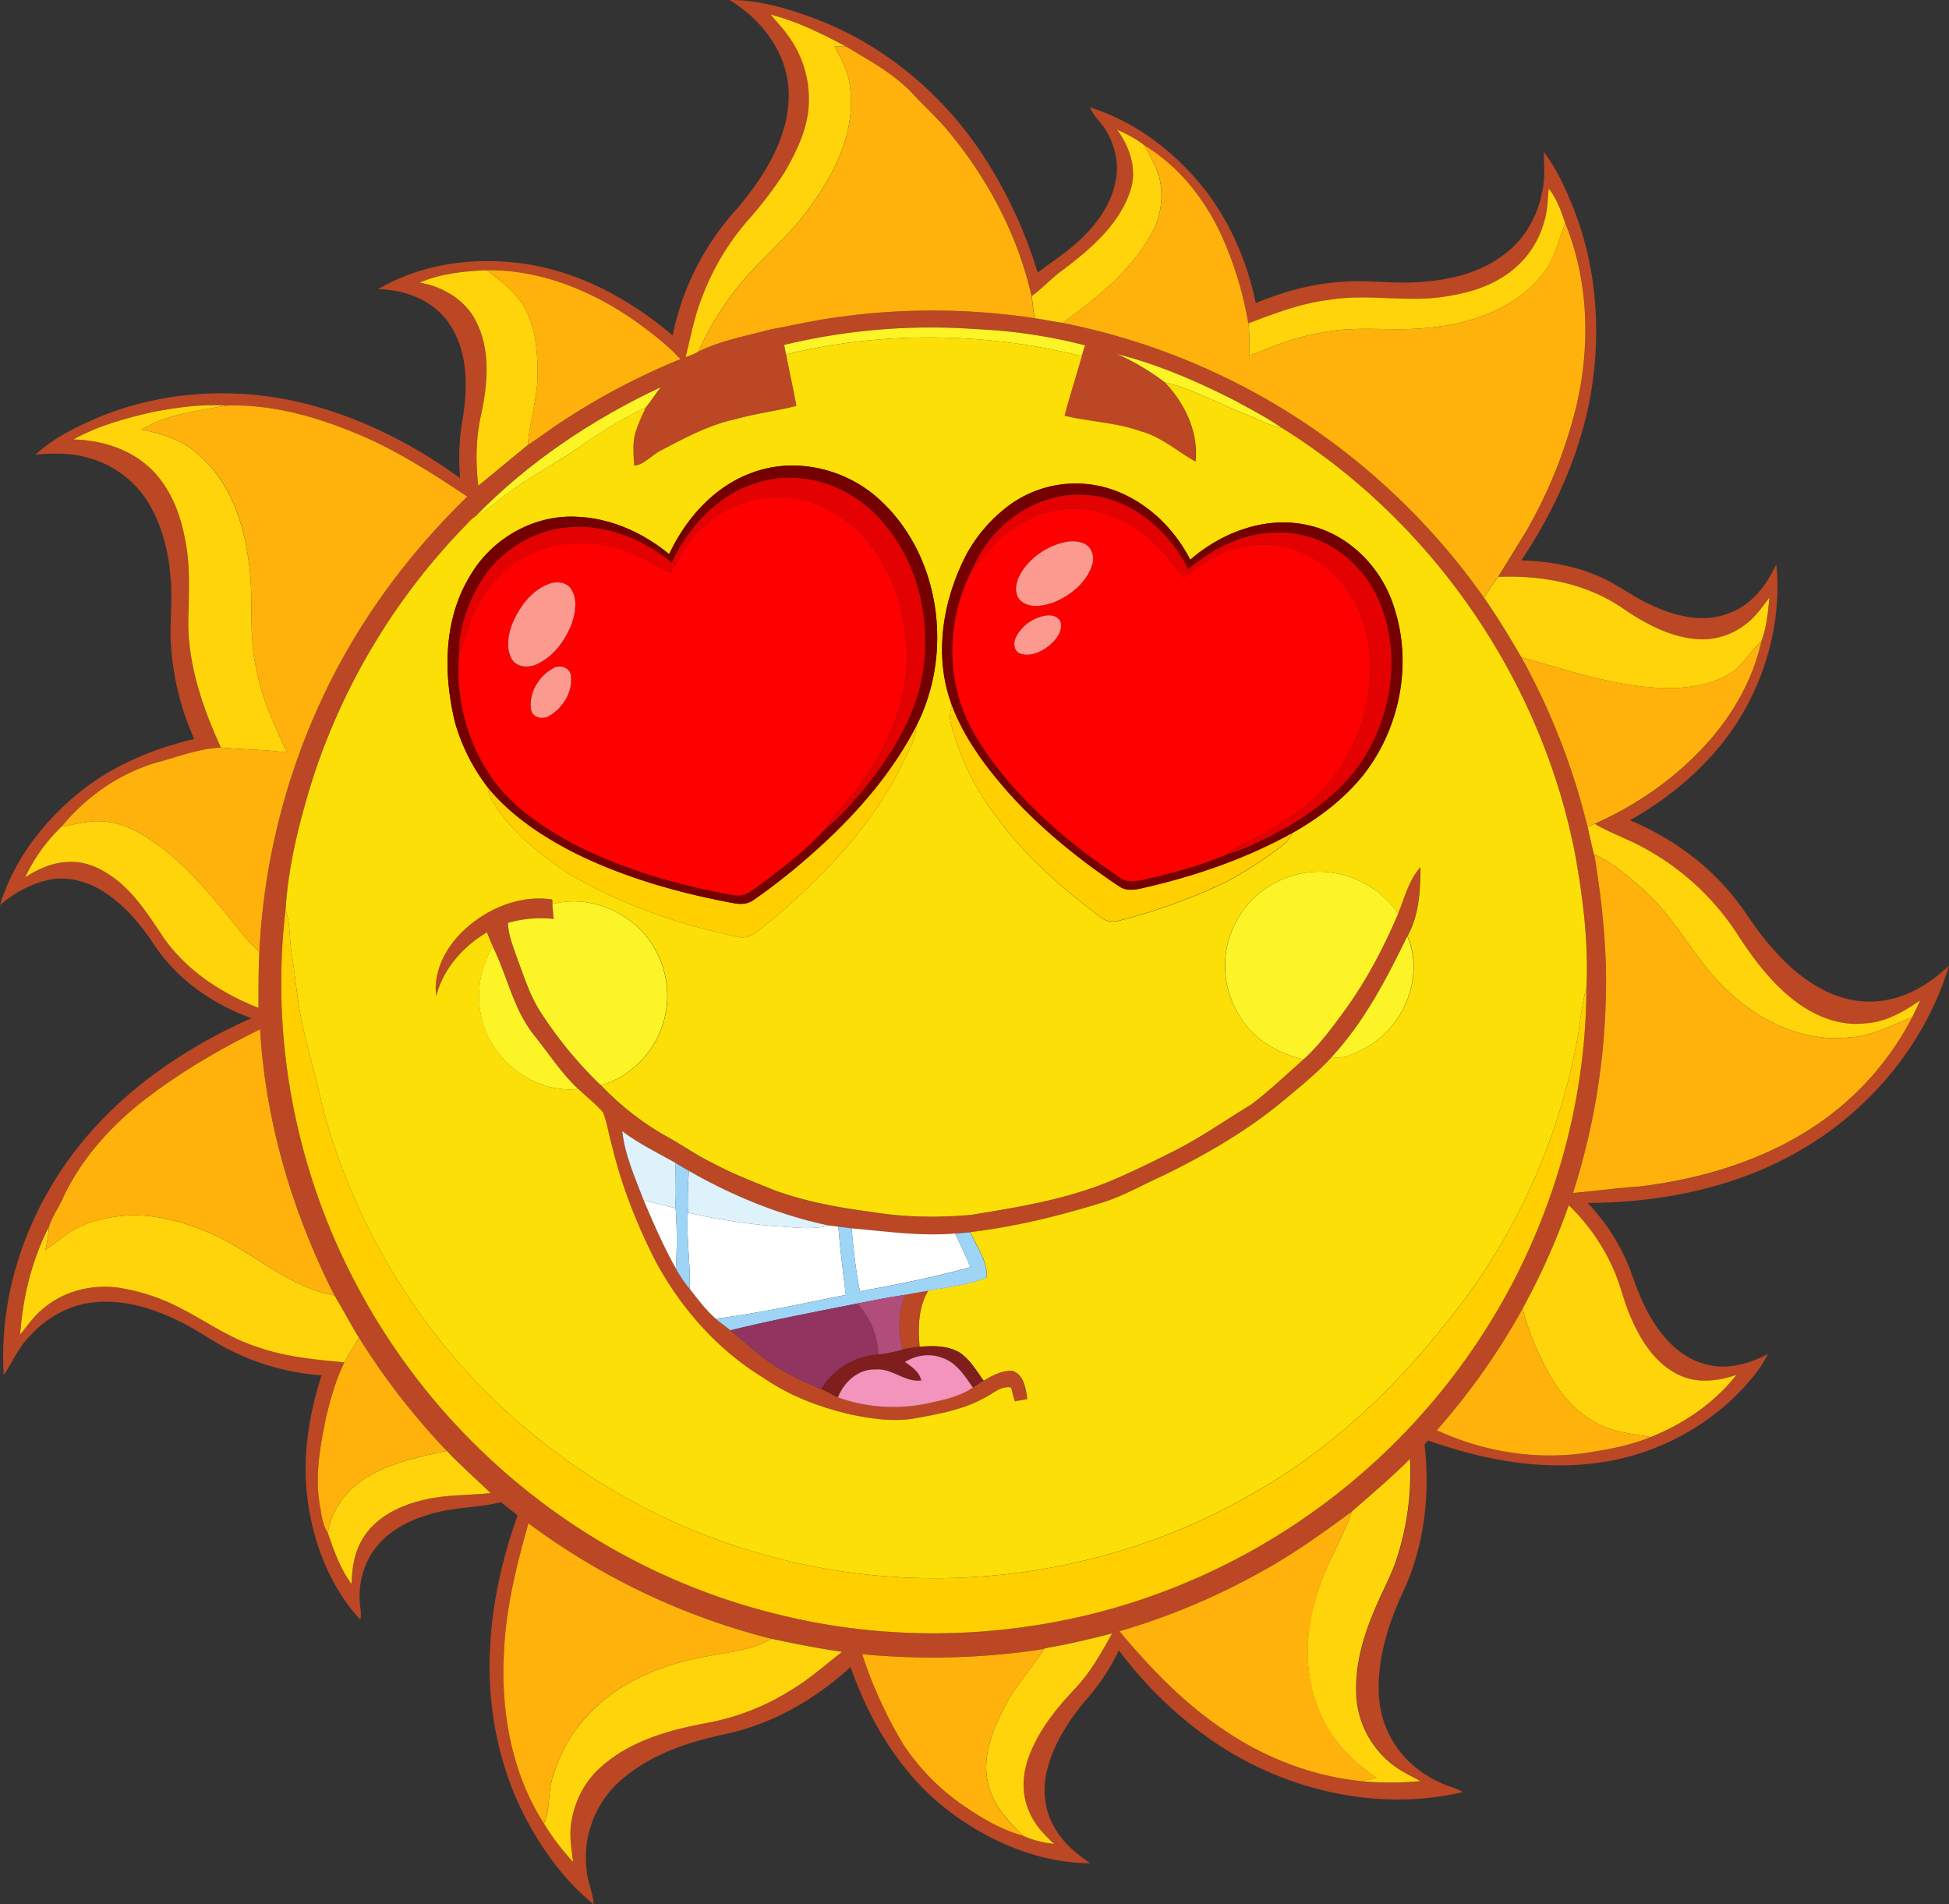 <?xml version="1.0" encoding="UTF-8"?> <svg xmlns="http://www.w3.org/2000/svg" viewBox="0 0 1128.09 1102.13"><rect x="0" y="0" width="1128.09" height="1102.13" fill="#333333" stroke="none"/><defs><style>.cls-1{fill:#bb4724;}.cls-2{fill:#ffd40b;}.cls-3{fill:#ffb20b;}.cls-4{fill:#fdf427;}.cls-5{fill:#fcdf07;}.cls-6{fill:#fff;}.cls-7{fill:#ffcf00;}.cls-8{fill:#740000;}.cls-9{fill:#e30102;}.cls-10{fill:#fe0000;}.cls-11{fill:#fc9a8f;}.cls-12{fill:#def2fc;}.cls-13{fill:#9ed5f7;}.cls-14{fill:#b14d7a;}.cls-15{fill:#91345f;}.cls-16{fill:#801d1d;}.cls-17{fill:#f394bc;}</style></defs><title>солнце с сердечками</title><g id="Слой_2" data-name="Слой 2"><g id="Layer_1" data-name="Layer 1"><path class="cls-1" d="M422.26,0c18.07-.07,35.68,5.45,52.4,11.91,40.76,16.15,75.23,46.49,98,83.77a262.25,262.25,0,0,1,27.93,62.12c8.5-6.59,17.73-12.31,25.46-19.88,8.89-8.59,16.58-19.09,19.28-31.37,3.32-12.88-.82-27-9.52-36.85a34.36,34.36,0,0,1-5-7.56c23.73,7.37,44.72,22.4,61.05,41,18,20.32,29.48,45.81,35,72.25,16.18-6.7,33.33-11.45,50.9-12.36,14.88-1.18,29.78,1.55,44.69.09,17.06-1.12,34.58-5.3,48.32-16,11.28-8.31,18.71-21.11,21.53-34.74,2.21-8,1.37-16.27,1.29-24.4,7.47,9.83,12.58,21.17,17.15,32.58,13.92,35.06,16.29,74.11,9.38,111-6.53,33.25-20.77,64.68-39.58,92.74,15,.42,30.07,2.93,43.94,8.86,11,4.41,20.25,12.07,31.06,16.88,13.9,6.61,30.53,10.82,45.4,4.74,12.94-4.65,21.66-16.19,27.19-28.29,3.27,32.5-5.84,65.89-23.64,93.13-15.4,23.06-37,41.6-61.09,55.09,23.24,9.75,44.49,24.8,60.25,44.6,6.09,7.43,10.93,15.76,17,23.24,9.87,12.47,21.58,24,36.06,31,11.28,5.59,24.44,7.71,36.8,4.86,13.26-2.77,25-10.37,34.64-19.7-13.25,44.2-44.54,82.34-84.1,105.83C1006.52,687,962.25,696,918.92,696.21a115.63,115.63,0,0,1,24.84,39.19c3.11,8.91,6.4,17.82,11.13,26,6.92,12.46,17.36,23.94,31.5,27.9,12.46,3.86,25.68.15,36.89-5.67-4.82,9.91-12.55,18.1-20.3,25.8a141.71,141.71,0,0,1-83.64,37.81c-31.47,3.25-63.09-3.09-92.67-13.54l-2.13,2.2c3.33,29.19-.08,59.53-12.85,86.21-8.27,18.21-14.51,38-13.61,58.21a57.34,57.34,0,0,0,18.48,40.14A67.32,67.32,0,0,0,839,1033.9a40.63,40.63,0,0,1,7.8,3.23c-50,11.74-104.12-1.19-146-30.33a232.65,232.65,0,0,1-53.18-51.67A124.63,124.63,0,0,1,629,983.33c-10,11.7-18.59,24.95-22.64,39.91-3.1,11.25-2.17,23.79,3.78,34,4.75,8.93,12.7,15.48,20.92,21.11-28.56-.18-56.38-11.62-79.26-28.29-28.7-20.83-48-52.21-59.49-85.33-20,18.44-44.29,32.42-70.92,38.54-22.29,4.63-45,11.84-62.32,27.3A59.16,59.16,0,0,0,339.67,1083c.46,6.57,3.63,12.57,4,19.15-17.32-14-30.44-32.53-40.61-52.18-14.69-29.23-21-62.35-19.47-94.94,1.12-26.63,7-52.94,16-78L290,869.4c-13.41,3.26-27.48,2.81-40.74,6.84C237,879.71,225,885.8,217.17,896.15c-7.48,9.78-10.34,22.75-8.51,34.86a19.65,19.65,0,0,1-.06,6.4c-16.7-18-26.31-41.84-30.06-65.93-4-25.32-.33-51.29,7.58-75.49a141.5,141.5,0,0,1-52.36-14.29c-9.79-4.78-18.56-11.39-28.33-16.19-15.68-8-33.32-13.68-51.11-11.8-14.38,1.44-27.73,9-37.23,19.75-6.4,6.42-9.9,14.86-14.92,22.26-3.26-51.81,17-103.73,51.59-142,25.19-28.14,57.43-49.22,91.81-64.45-22.21-8-42.68-22.15-55.93-41.93-8-12-17.32-23.48-29.61-31.24-9.16-5.88-20.46-9.09-31.3-7C18.06,511.33,8.28,516.75,0,523.76c7.74-25.31,24.33-47.28,44.54-64,19.46-16.25,43.37-26.29,67.89-32.06A157.35,157.35,0,0,1,99.16,376c-1.35-14,1-28-.46-41.93-1.25-15.46-5.15-31-13.53-44.26a58.85,58.85,0,0,0-34.7-25c-9.71-2.8-19.92-2.57-29.88-1.72,10.15-9.44,22.73-15.64,35.34-21.11,34.26-14.49,72.74-17.76,109.21-10.95,36.7,7.08,71.06,23.84,101.21,45.68a128.37,128.37,0,0,1,1.53-34.84c2.92-18.12,2.92-38.29-7.58-54.13-8.9-13.68-25.59-20.15-41.43-20.39,25.5-15,56.51-19,85.51-14.56,31.68,4.81,60.73,20.75,84.92,41.32a154.08,154.08,0,0,1,37.62-73.66c15.57-18.62,29.89-41,29.55-66.19C456.31,31.49,441.21,11.39,422.26,0Zm23.68,8.43c3.4,3.88,6.91,7.68,10,11.85a61.64,61.64,0,0,1,12.32,37c.25,15.36-6.66,29.67-14.19,42.67a239,239,0,0,1-21.22,27.69,145,145,0,0,0-26.63,44.93c-4.38,11-6.44,22.75-9.39,34.21,2.53-1,5.25-1.76,7.49-3.4,13.13-6.32,27.54-9,41.52-12.71,9.84-1.83,19.63-4,29.5-5.69a395.68,395.68,0,0,1,123.46-.83c5.36.83,10.7,1.89,16.11,2.71A390,390,0,0,1,753.6,243.69,395.61,395.61,0,0,1,859,346c7.77,11.09,14.75,22.71,21.59,34.39a395.19,395.19,0,0,1,38.34,98.24c1.2,5.24,2.36,10.5,3.59,15.75l.25.12c4.75,28.72,7.78,57.85,6.58,87a399.57,399.57,0,0,1-18.87,109c12.8-1,25.53-2.95,38.38-3.72,38.6-4.7,77.22-16.69,108.73-40.08a168.41,168.41,0,0,0,49.19-57.89c1.62-3.22,3.16-6.48,4.61-9.75-9.43,6.5-19.82,12.58-31.54,13.26-14.75,1.83-29.33-4.08-40.88-12.91-13.31-10.09-23.48-23.59-32.56-37.45a149.11,149.11,0,0,0-53.8-50.57c-9.53-5.54-20.1-8.92-29.57-14.5,22.93-10.29,44.16-24.69,61.5-42.95,16.85-17.42,29.76-39.19,35.05-63,3-8,3.79-16.69,4.63-25.15-3.79,5-7.33,10.2-12.17,14.21a41,41,0,0,1-30.43,9.84c-15.34-1.36-29.25-8.91-41.78-17.38-21-14.76-47.42-19.75-72.73-18.56,5.39-8.41,10.44-17.05,15.77-25.49a276.13,276.13,0,0,0,29.79-74.22c8-34.65,6.87-72-6.7-105.12-2.49-6.91-4.87-14.13-9.56-19.89-.55,6.1-.7,12.3-2.35,18.24a54.8,54.8,0,0,1-24.86,33.34c-10.47,6.54-22.71,9.49-34.8,11.21-21.76,3-43.81-2.11-65.53,1.7-16.11,1.92-31.26,7.87-46.34,13.5a207.73,207.73,0,0,0-15.28-50.35c-9.57-21.14-24.69-40.4-44.69-52.52-4.75-4-10.43-6.68-16-9.29,7.45,10.08,12,23.55,7.52,35.82-6.53,19.35-22.69,33.12-38.44,45.11-6.61,4.6-12,10.69-18.46,15.41-8-35.37-25.54-68.35-48.8-96-6.81-8-14.59-15.07-21.7-22.77-10.78-10.61-24.16-17.92-37-25.62C475.64,19.49,461.35,12.3,445.94,8.43ZM242.88,163.54c13.37,2.27,26.37,9.93,32.58,22.33,8.51,16.42,6.89,35.79,3.2,53.29-3.23,13.73-3.5,28-1.85,42,9.66-7.77,19.12-15.8,28.73-23.63,4.68-2.91,9.09-6.2,13.6-9.38a399.07,399.07,0,0,1,74.76-40.28c-7.49-8.13-16.38-14.86-25.26-21.36-25.34-18-55.56-30.52-87-30.07C268.46,156.85,255.11,158.36,242.88,163.54Zm211,36.08c.27,1.39.79,4.13,1.06,5.5,2,9.93,4.22,19.8,6,29.77-11.65,2.93-23.6,4.41-35.17,7.68-15.41,3.26-29.38,10.85-43.21,18.1-5.41,2.57-9.32,8.13-15.55,8.79-.23-5.21-.76-10.47,0-15.63,1.07-6.38,4.13-12.15,6.75-18,3.06-3.76,5.59-8,8.66-11.74-39.52,18.53-76.56,43.27-107.07,74.61-2.75,1.85-4.82,4.48-7.14,6.79a376.8,376.8,0,0,0-86.78,144c-7.88,25-14.44,50.69-16.12,76.89-8.74,72.77,5.3,148.07,38.93,213.17A379,379,0,0,0,307.12,864.44a374.5,374.5,0,0,0,145.2,70.38c62.78,15.28,129.43,13.63,191.56-3.9a379,379,0,0,0,232.45-190c26.87-52.12,41.79-110.64,41.89-169.33,1.24-25.65-1.89-51.36-6.44-76.56-19.38-101.19-82.55-193-170-247.41-8.26-5.7-17.19-10.36-26-15.17-22.12-11.37-45.18-21.42-69.33-27.53a134.74,134.74,0,0,1,27.61,16.32c11.58,12.15,19.62,28.73,17.81,45.87-10.61-5.81-19.84-14.38-31.76-17.54-14.24-5-29.5-5.42-44.07-9,3-11.6,6.8-23,10-34.53.61-2.07,1.22-4.15,1.89-6.19a307.94,307.94,0,0,0-63.26-9.39A362.06,362.06,0,0,0,453.89,199.62ZM88.19,238.49c-15.73,3.62-31.57,7.91-45.76,15.83,16.7.36,33.67,5.79,45.67,17.77,10.11,10.28,15.81,24.09,18.58,38.05,3.65,16.23,2.62,33,2.24,49.46-.15,25.53,8.44,50,18.84,73-12,.64-23.46,4.86-34.95,8.12-22.5,5.93-42.49,19.83-57.18,37.68a97.14,97.14,0,0,0-21,29.36c7.79-5.18,16.79-9,26.29-8.95,9.68-.25,18.7,4.34,26.2,10.1C77.53,517,85,528.14,92.27,539c13.16,20.92,34.61,35.39,57.33,44.24,0-10.8,0-21.6.52-32.36a390.58,390.58,0,0,1,38.8-151.83c20.2-41.75,48.34-79.43,81.57-111.69C249.9,273.72,229,260.21,206.07,250.8c-23.7-9.84-49.16-17-75-16.09C116.69,233.79,102.28,235.74,88.19,238.49Zm-1.89,396C65.4,650.24,47,670.16,36,694.13c-2.44,5.28-6,10.15-7.68,15.76-9.89,19.28-15.19,40.93-16.66,62.5,4.11-5.21,8-10.73,13.14-14.95C36.92,747.08,53.64,743,69.26,745.36a115,115,0,0,1,36.42,12.34c14.07,7.26,27.16,16.64,42.36,21.51,16.45,6,34,7.61,51.28,9.23-4.76,9.82-7.84,20.39-10.31,31-3.52,16.61-6.79,33.72-4,50.72,1.13,5.7,1.4,12,4.76,17,3.56,10.28,7.21,20.85,13.82,29.68.06-9.8,1.84-19.93,7.53-28.12,7.82-11.48,21.15-17.73,34.36-20.68,12.65-3.08,25.75-2.56,38.63-3.85-8.48-8.18-17.39-15.93-25.48-24.48a407.31,407.31,0,0,1-50.86-65.61c-5-8-9.29-16.42-14.2-24.4-24.22-47.83-39.84-100.29-43-153.95C128.07,606.74,106.31,619.41,86.3,634.48Zm821.7,63a400.47,400.47,0,0,1-26.68,59.76,393,393,0,0,1-49.69,70.45C858.1,840,888,845,917,841c13-2,26.17-4.17,38.36-9.26,19.16-7.58,36.95-19.75,49.77-36-10.46,3.6-22.36,5.08-32.72.34-13.7-6.18-22.33-19.53-28.12-32.84-4.39-9.53-6.36-19.93-10.75-29.43A116.23,116.23,0,0,0,908,697.52ZM782.42,874.83c-16.45,12.06-33,24.06-50.87,33.94A394.51,394.51,0,0,1,648,944.1c17.91,21.5,37.55,41.91,61,57.46,23.28,15.78,50.33,26.22,78.35,29.24a184.87,184.87,0,0,0,35,0c-6.59-3.55-13.55-6.72-19-11.9a54.23,54.23,0,0,1-18.09-37c-1.22-18.58,4.46-36.82,12-53.58,3.86-9,8.65-17.63,11.59-27a160.52,160.52,0,0,0,7.45-56.92C805.37,855.06,793.77,864.85,782.42,874.83ZM305.86,881.6c-6.94,24.48-13.16,49.37-14.13,74.91-1.86,34.19,4.45,69.72,23.15,98.87a138.72,138.72,0,0,0,16.84,22.14c-.9-7-2.09-14-1.3-21.08,1.56-12.92,7.65-25.39,17.57-34,16.63-14.87,38.84-21.22,60.32-25.2a138.45,138.45,0,0,0,48.87-18.76c10.87-6.41,20.31-14.87,30.24-22.58-13.71-1.88-27.26-4.71-40.79-7.5A398.89,398.89,0,0,1,305.86,881.6ZM604.6,954l-.2.28a424.08,424.08,0,0,1-105.4,3,254.3,254.3,0,0,0,24.19,52.76,131,131,0,0,0,35.73,35.71c10.19,6.93,21.07,13.19,33,16.5,5.7,2.8,12,4.09,18.33,4.94-6.07-5.42-11.72-11.6-14.77-19.23-4.66-10.54-3.62-22.81.73-33.25,5.73-14.44,15.69-26.66,26.28-37.81,8.84-9.26,15-20.57,21.21-31.66C630.8,948.7,617.76,951.71,604.6,954Z"></path><path class="cls-1" d="M809.24,528.67c3.82-9,6.07-19.23,12.74-26.69.09,13.52-.75,27.75-7.41,39.85-12.06,24.72-24.91,49.58-43.76,69.91-7.84,8.53-16.79,16-25.71,23.36C723.41,653.65,698.54,668,673,680.52c-12.09,5.38-23.58,12.18-36.33,15.93-24.54,7.52-49.6,13.64-75.12,16.7l-8.74.75c-20,1.68-40-1.28-59.93-3-2.56-.31-5.12-.67-7.64-1-1.84-.25-3.7-.49-5.51-.67-28.49-6-55.78-17.2-81-31.62-2.7-1.51-5.33-3.1-7.92-4.71-10.41-5.8-21.14-11-30.67-18.26,1.56,14,7.43,27,12.4,40C378.24,708,384,721.36,391.16,734a65,65,0,0,0,8,11.83c4.69,6,9.29,12.22,15.06,17.33,2.73,2.34,5.7,4.45,8.56,6.7,9,7.34,17.38,15.59,27.39,21.64a154.55,154.55,0,0,0,25.25,12.36c3.24,1.46,6.32,3.26,9.54,4.85a95.5,95.5,0,0,0,50.42,3.77c9.53-2.08,19.52-3.82,27.71-9.48,2-1.34,4.08-2.68,6.18-3.95,4.92-3,10.36-5.82,16.27-5.76,6.93,2,8,10.41,9,16.5-2.46.35-4.87.79-7.25,1.26-.76-2.68-1.53-5.36-2.16-8-6.13-1.16-10.61,3.83-15.75,6.15-11.87,6.57-25.37,9-38.54,11.45-12.72,2.5-25.73.65-38.26-1.92-17.79-4.14-35.24-10.6-50.35-21-27.13-16.44-48.79-41.11-63.53-69-10.51-20.92-19.15-42.83-24.6-65.61-1.87-6.37-2.71-13-5.12-19.21-4.26-5.06-9.62-9-14.33-13.65-10.13-9.46-17.53-21.32-26.23-32-11.51-14.94-15-33.89-23.22-50.46-1.31-2.68-2.38-5.46-3.44-8.2-13.86,8.23-25.28,21-29.39,36.89-1.87-14.63,5.84-28.64,16.27-38.35,13.48-12.46,32.34-20.35,50.86-17.54.06.67.16,2,.21,2.68.21,2.85.52,5.71.8,8.59A68.9,68.9,0,0,0,294,534.12c.15,7.34,3.17,14.1,5.51,21,3.92,10.52,7.29,21.42,13.53,30.9a237.72,237.72,0,0,0,34.68,42.09,162.54,162.54,0,0,0,37,29.09c9.61,5.15,18.45,11.64,28.33,16.3,11.32,6.07,23.38,10.62,35.26,15.47,17.82,6.46,36.59,9.94,55.36,12.37,19.25,3.27,39,3.51,58.37,1.79,28.17-4.57,56.72-9.25,83.09-20.65,11.64-5,23-10.65,34.34-16.33,15.49-7.88,29.73-17.87,44.55-26.85,10.67-8,20.3-17.31,30.32-26.12,10-9,17.79-20.06,25.65-30.89C791.82,565.58,801.26,547.4,809.24,528.67Z"></path><path class="cls-1" d="M523.55,749.39c4.56-.79,9.08-1.7,13.67-2.41-5.82,9.84-6,21.48-5,32.54a65.85,65.85,0,0,0-9.81,1.52C519.38,770.59,520.41,759.66,523.55,749.39Z"></path><path class="cls-2" d="M445.94,8.43c15.41,3.87,29.7,11.06,43.67,18.44-2.22-.1-4.41-.06-6.58,0,4.39,8.13,8.86,16.58,9.23,26,2.41,25.1-9.93,48.66-24.39,68.25-12.8,17.73-30.56,31-43.65,48.53a174.92,174.92,0,0,0-19.94,33.7c-2.24,1.64-5,2.37-7.49,3.4,2.95-11.46,5-23.18,9.39-34.21a145,145,0,0,1,26.63-44.93A239,239,0,0,0,454,99.94c7.53-13,14.44-27.31,14.19-42.67a61.64,61.64,0,0,0-12.32-37C452.85,16.11,449.34,12.31,445.94,8.43Z"></path><path class="cls-2" d="M646.53,75c5.59,2.61,11.27,5.29,16,9.29,3,5.76,6.27,11.45,8.29,17.64A45.46,45.46,0,0,1,666,136.11c-12,21.28-31.64,36.67-51.08,50.74-5.41-.82-10.75-1.88-16.11-2.71-.64-4.27-1.12-8.56-1.61-12.83,6.51-4.72,11.85-10.81,18.46-15.41,15.75-12,31.91-25.76,38.44-45.11C658.49,98.52,654,85.05,646.53,75Z"></path><path class="cls-2" d="M896.4,109.14c4.69,5.76,7.07,13,9.56,19.89-4.13,10.42-6.23,22-13.92,30.59-16.07,19.76-42,28.09-66.62,30.22-20.34,2-41-1.58-61.1,2.82-14.38,2.33-27.84,7.92-41.3,13.26.11-6.28.36-12.58-.5-18.79,15.08-5.63,30.23-11.58,46.34-13.5,21.72-3.81,43.77,1.28,65.53-1.7,12.09-1.72,24.33-4.67,34.8-11.21a54.8,54.8,0,0,0,24.86-33.34C895.7,121.44,895.85,115.24,896.4,109.14Z"></path><path class="cls-2" d="M242.88,163.54c12.23-5.18,25.58-6.69,38.73-7.13,8.75,6.34,17.71,13.13,22.68,23,6,11.34,6.84,24.6,6.9,37.21,0,13.85-4.68,27.11-5.65,40.85-9.61,7.83-19.07,15.86-28.73,23.63-1.65-14-1.38-28.24,1.85-42,3.69-17.5,5.31-36.87-3.2-53.29C269.25,173.47,256.25,165.81,242.88,163.54Z"></path><path class="cls-2" d="M88.19,238.49c14.09-2.75,28.5-4.7,42.88-3.78-16.62,3.11-34.36,4.81-49,13.88,11.49,2.35,23.18,5.82,32.05,13.9C132.78,277.88,141,302.06,144,325.36c3.14,20.68-.58,41.88,4.5,62.33,3,16.88,10.58,32.34,17.59,47.82-12.71-1.8-25.55-1.65-38.29-2.9-10.4-23-19-47.48-18.84-73,.38-16.5,1.41-33.23-2.24-49.46-2.77-14-8.47-27.77-18.58-38.05-12-12-29-17.41-45.67-17.77C56.62,246.4,72.46,242.11,88.19,238.49Z"></path><path class="cls-2" d="M859,346a137.94,137.94,0,0,1,8.11-12.1c25.31-1.19,51.69,3.8,72.73,18.56,12.53,8.47,26.44,16,41.78,17.38A41,41,0,0,0,1012,360c4.84-4,8.38-9.25,12.17-14.21-.84,8.46-1.61,17.15-4.63,25.15-5.81,5.49-10,12.56-16.17,17.61-10.27,6.86-22.88,9.31-35,9.74-30.24.28-59-9.93-87.8-17.9C873.74,368.67,866.76,357.05,859,346Z"></path><path class="cls-2" d="M35.63,478.41c8.62-1.45,17.28-4.09,26.12-2.82,11.09,1.16,20.9,7.11,29.75,13.53,14,10.17,25.63,23,36.5,36.32,7.43,8.43,13.56,18,22.12,25.46-.56,10.76-.49,21.56-.52,32.36-22.72-8.85-44.17-23.32-57.33-44.24-7.26-10.88-14.74-22-25.19-30.1-7.5-5.76-16.52-10.35-26.2-10.1-9.5-.06-18.5,3.77-26.29,8.95A97.14,97.14,0,0,1,35.63,478.41Z"></path><path class="cls-2" d="M918.92,478.59c1.34-.61,2.71-1.2,4.11-1.78,9.47,5.58,20,9,29.57,14.5a149.11,149.11,0,0,1,53.8,50.57c9.08,13.86,19.25,27.36,32.56,37.45,11.55,8.83,26.13,14.74,40.88,12.91,11.72-.68,22.11-6.76,31.54-13.26-1.45,3.27-3,6.53-4.61,9.75-12.13,4.63-23.88,11.19-37.16,11.74-29.59,2.92-57.72-13-76.88-34.5-14.17-15.81-24.13-35.05-39.82-49.52-9.26-8.32-18.7-16.85-30.15-22l-.25-.12C921.28,489.09,920.12,483.83,918.92,478.59Z"></path><path class="cls-2" d="M908,697.52a116.23,116.23,0,0,1,25.53,36.24c4.39,9.5,6.36,19.9,10.75,29.43,5.79,13.31,14.42,26.66,28.12,32.84,10.36,4.74,22.26,3.26,32.72-.34-12.82,16.26-30.61,28.43-49.77,36-10.54-2-21.69-2.71-31.22-8.08-11.68-6.23-20.79-16.47-27.15-27.93-6.71-12.12-12.37-24.92-15.66-38.41A400.47,400.47,0,0,0,908,697.52Z"></path><path class="cls-2" d="M35.92,716.37c9.38-7.59,21.38-11.12,33.2-12.55,18.79-2.14,37.5,3.2,54.52,10.76,23.76,10.81,43.47,30.42,69.88,35.09,4.91,8,9.23,16.41,14.2,24.4-2.78,4.8-5.75,9.5-8.4,14.37-17.29-1.62-34.83-3.22-51.28-9.23-15.2-4.87-28.29-14.25-42.36-21.51a115,115,0,0,0-36.42-12.34c-15.62-2.39-32.34,1.72-44.43,12.08-5.19,4.22-9,9.74-13.14,14.95,1.47-21.57,6.77-43.22,16.66-62.5a85.92,85.92,0,0,1-2.07,13.49C29.57,721.15,32.8,718.83,35.92,716.37Z"></path><path class="cls-2" d="M212.86,854.6c14-8.21,30-11.56,45.72-14.92,8.09,8.55,17,16.3,25.48,24.48-12.88,1.29-26,.77-38.63,3.85-13.21,3-26.54,9.2-34.36,20.68-5.69,8.19-7.47,18.32-7.53,28.12-6.61-8.83-10.26-19.4-13.82-29.68C191.93,873.44,201.05,861.53,212.86,854.6Z"></path><path class="cls-2" d="M782.42,874.83c11.35-10,23-19.77,33.69-30.45a160.52,160.52,0,0,1-7.45,56.92c-2.94,9.36-7.73,18-11.59,27-7.49,16.76-13.17,35-12,53.58a54.23,54.23,0,0,0,18.09,37c5.5,5.18,12.46,8.35,19,11.9a184.87,184.87,0,0,1-35,0c3.22-.5,6.4-1.19,9.63-1.81-12.1-8.34-23.25-18.63-30-31.88-12.85-23.64-12.32-52.34-3.6-77.26C768.09,904.17,777.14,890.3,782.42,874.83Z"></path><path class="cls-2" d="M604.6,954c13.16-2.29,26.2-5.3,39.12-8.72-6.22,11.09-12.37,22.4-21.21,31.66-10.59,11.15-20.55,23.37-26.28,37.81-4.35,10.44-5.39,22.71-.73,33.25,3,7.63,8.7,13.81,14.77,19.23-6.28-.85-12.63-2.14-18.33-4.94-7.8-8-16.21-16.3-19.25-27.45-5.37-16.45,1.67-33.46,9.31-47.93,6-11.83,15.48-21.37,22.4-32.63Z"></path><path class="cls-2" d="M404.17,959.58c14.23-3.2,29.51-3.74,42.46-11.13,13.53,2.79,27.08,5.62,40.79,7.5-9.93,7.71-19.37,16.17-30.24,22.58a138.45,138.45,0,0,1-48.87,18.76c-21.48,4-43.69,10.33-60.32,25.2-9.92,8.56-16,21-17.57,34-.79,7,.4,14.08,1.3,21.08a138.72,138.72,0,0,1-16.84-22.14c3.72-8.52,2.1-18.12,5-26.83,3.93-12.56,9.86-24.77,19-34.43C355.55,975.18,379.79,964.49,404.17,959.58Z"></path><path class="cls-3" d="M483,26.86c2.17-.05,4.36-.09,6.58,0,12.88,7.7,26.26,15,37,25.62,7.11,7.7,14.89,14.77,21.7,22.77,23.26,27.7,40.78,60.68,48.8,96.05.49,4.27,1,8.56,1.61,12.83A395.68,395.68,0,0,0,475.3,185c-9.87,1.7-19.66,3.86-29.5,5.69-14,3.74-28.39,6.39-41.52,12.71a174.92,174.92,0,0,1,19.94-33.7c13.09-17.49,30.85-30.8,43.65-48.53,14.46-19.59,26.8-43.15,24.39-68.25C491.89,43.44,487.42,35,483,26.86Z"></path><path class="cls-3" d="M662.55,84.26c20,12.12,35.12,31.38,44.69,52.52a207.73,207.73,0,0,1,15.28,50.35c.86,6.21.61,12.51.5,18.79,13.46-5.34,26.92-10.93,41.3-13.26,20.13-4.4,40.76-.79,61.1-2.82C850,187.71,876,179.38,892,159.62c7.69-8.6,9.79-20.17,13.92-30.59,13.57,33.12,14.68,70.47,6.7,105.12a276.13,276.13,0,0,1-29.79,74.22c-5.33,8.44-10.38,17.08-15.77,25.49A137.94,137.94,0,0,0,859,346,395.61,395.61,0,0,0,753.6,243.69a390,390,0,0,0-138.73-56.84C634.31,172.78,654,157.39,666,136.11a45.46,45.46,0,0,0,4.89-34.21C668.82,95.71,665.52,90,662.55,84.26Z"></path><path class="cls-3" d="M281.61,156.41c31.47-.45,61.69,12.11,87,30.07,8.88,6.5,17.77,13.23,25.26,21.36a399.07,399.07,0,0,0-74.76,40.28c-4.51,3.18-8.92,6.47-13.6,9.38,1-13.74,5.65-27,5.65-40.85-.06-12.61-.85-25.87-6.9-37.21C299.32,169.54,290.36,162.75,281.61,156.41Z"></path><path class="cls-3" d="M131.07,234.71c25.84-.89,51.3,6.25,75,16.09,22.94,9.41,43.83,22.92,64.42,36.58-33.23,32.26-61.37,69.94-81.57,111.69a390.58,390.58,0,0,0-38.8,151.83c-8.56-7.43-14.69-17-22.12-25.46-10.87-13.32-22.55-26.15-36.5-36.32-8.85-6.42-18.66-12.37-29.75-13.53-8.84-1.27-17.5,1.37-26.12,2.82,14.69-17.85,34.68-31.75,57.18-37.68,11.49-3.26,22.92-7.48,35-8.12,12.74,1.25,25.58,1.1,38.29,2.9-7-15.48-14.59-30.94-17.59-47.82-5.08-20.45-1.36-41.65-4.5-62.33-2.92-23.3-11.18-47.48-29.85-62.87-8.87-8.08-20.56-11.55-32-13.9C96.71,239.52,114.45,237.82,131.07,234.71Z"></path><path class="cls-3" d="M1003.41,388.51c6.21-5.05,10.36-12.12,16.17-17.61-5.29,23.77-18.2,45.54-35.05,63C967.19,452.12,946,466.52,923,476.81c-1.4.58-2.77,1.17-4.11,1.78a395.19,395.19,0,0,0-38.34-98.24c28.76,8,57.56,18.18,87.8,17.9C980.53,397.82,993.14,395.37,1003.41,388.51Z"></path><path class="cls-3" d="M922.76,494.46c11.45,5.14,20.89,13.67,30.15,22,15.69,14.47,25.65,33.71,39.82,49.52,19.16,21.51,47.29,37.42,76.88,34.5,13.28-.55,25-7.11,37.16-11.74a168.41,168.41,0,0,1-49.19,57.89C1026.07,670,987.45,682,948.85,686.7c-12.85.77-25.58,2.68-38.38,3.72a399.57,399.57,0,0,0,18.87-109C930.54,552.31,927.51,523.18,922.76,494.46Z"></path><path class="cls-3" d="M86.3,634.48c20-15.07,41.77-27.74,64.25-38.76,3.13,53.66,18.75,106.12,43,153.95-26.41-4.67-46.12-24.28-69.88-35.09-17-7.56-35.73-12.9-54.52-10.76-11.82,1.43-23.82,5-33.2,12.55-3.12,2.46-6.35,4.78-9.64,7a85.92,85.92,0,0,0,2.07-13.49c1.71-5.61,5.24-10.48,7.68-15.76C47,670.16,65.4,650.24,86.3,634.48Z"></path><path class="cls-3" d="M831.63,827.73a393,393,0,0,0,49.69-70.45c3.29,13.49,8.95,26.29,15.66,38.41,6.36,11.46,15.47,21.7,27.15,27.93,9.53,5.37,20.68,6.07,31.22,8.08C943.16,836.79,930,839,917,841,888,845,858.1,840,831.63,827.73Z"></path><path class="cls-3" d="M199.32,788.44c2.65-4.87,5.62-9.57,8.4-14.37a407.31,407.31,0,0,0,50.86,65.61c-15.67,3.36-31.74,6.71-45.72,14.92-11.81,6.93-20.93,18.84-23.14,32.53-3.36-5-3.63-11.26-4.76-17-2.74-17,.53-34.11,4-50.72C191.48,808.83,194.56,798.26,199.32,788.44Z"></path><path class="cls-3" d="M731.55,908.77c17.88-9.88,34.42-21.88,50.87-33.94-5.28,15.47-14.33,29.34-19.08,45-8.72,24.92-9.25,53.62,3.6,77.26,6.73,13.25,17.88,23.54,30,31.88-3.23.62-6.41,1.31-9.63,1.81-28-3-55.07-13.46-78.35-29.24-23.43-15.55-43.07-36-61-57.46A394.51,394.51,0,0,0,731.55,908.77Z"></path><path class="cls-3" d="M305.86,881.6a398.89,398.89,0,0,0,140.77,66.85c-12.95,7.39-28.23,7.93-42.46,11.13-24.38,4.91-48.62,15.6-65.32,34.54-9.11,9.66-15,21.87-19,34.43-2.9,8.71-1.28,18.31-5,26.83-18.7-29.15-25-64.68-23.15-98.87C292.7,931,298.92,906.08,305.86,881.6Z"></path><path class="cls-3" d="M499,957.32a424.08,424.08,0,0,0,105.4-3c-6.92,11.26-16.36,20.8-22.4,32.63-7.64,14.47-14.68,31.48-9.31,47.93,3,11.15,11.45,19.42,19.25,27.45-12-3.31-22.83-9.57-33-16.5a131,131,0,0,1-35.73-35.71A254.3,254.3,0,0,1,499,957.32Z"></path><path class="cls-4" d="M453.89,199.62a362.06,362.06,0,0,1,110.85-9.15A307.94,307.94,0,0,1,628,199.86c-.67,2-1.28,4.12-1.89,6.19-55.9-13.74-115.17-14.59-171.16-.93C454.68,203.75,454.16,201,453.89,199.62Z"></path><path class="cls-4" d="M646.5,204.89c24.15,6.11,47.21,16.16,69.33,27.53,8.79,4.81,17.72,9.47,26,15.17-7.55-1.25-14.08-5.38-21.12-8-15.55-6.1-30.28-14.38-46.58-18.35A134.74,134.74,0,0,0,646.5,204.89Z"></path><path class="cls-4" d="M275.35,298.71c30.51-31.34,67.55-56.08,107.07-74.61-3.07,3.79-5.6,8-8.66,11.74-16.33,7.58-31.21,17.84-46,28C316.72,270.57,305.47,277,295,284.67,288.33,289.18,282.75,295.27,275.35,298.71Z"></path><path class="cls-4" d="M726.06,519.34c11.78-10.76,28.32-16.6,44.23-14.37,15.63,1.83,30,10.86,39,23.7-8,18.73-17.42,36.91-29.17,53.57-7.86,10.83-15.69,21.84-25.65,30.89-13.34-3.26-26.45-10-34.45-21.48a54.09,54.09,0,0,1-10.78-35.6C709.7,542.19,716.35,529,726.06,519.34Z"></path><path class="cls-4" d="M319.69,523.25c22.43-5.94,47.58,5.44,59,25.39a54.73,54.73,0,0,1,2.62,50.2c-6.43,13.8-18.77,25.16-33.59,29.22A237.72,237.72,0,0,1,313.08,586c-6.24-9.48-9.61-20.38-13.53-30.9-2.34-6.85-5.36-13.61-5.51-21a68.9,68.9,0,0,1,26.45-2.28C320.21,529,319.9,526.1,319.69,523.25Z"></path><path class="cls-4" d="M770.81,611.74c18.85-20.33,31.7-45.19,43.76-69.91,10.34,24-2.76,54.19-25.8,65.45C783.2,609.76,777.06,613.44,770.81,611.74Z"></path><path class="cls-4" d="M278.43,587.82c-3.11-13.59-.22-28.11,6.75-40.05,8.25,16.57,11.71,35.52,23.22,50.46,8.7,10.68,16.1,22.54,26.23,32C308.79,633.08,283.42,613,278.43,587.82Z"></path><path class="cls-5" d="M455,205.12c56-13.66,115.26-12.81,171.16.93-3.22,11.56-7,22.93-10,34.53,14.57,3.54,29.83,3.93,44.07,9,11.92,3.16,21.15,11.73,31.76,17.54,1.81-17.14-6.23-33.72-17.81-45.87,16.3,4,31,12.25,46.58,18.35,7,2.65,13.57,6.78,21.12,8C829.23,302,892.4,393.81,911.78,495c4.55,25.2,7.68,50.91,6.44,76.56-3.38,12-3.76,24.48-6.64,36.55A363.88,363.88,0,0,1,834.35,769c-30.44,38.07-67.1,71.64-109.72,95.61C644,911.29,545.2,925.25,454.77,903a363.94,363.94,0,0,1-143.6-70.77c-61.24-48.65-105.4-118-125-193.67-3.22-15.24-7.85-30.15-11.08-45.39-3-13.15-3.9-26.66-6.07-40-1.65-8.9-.8-18.18-3.72-26.84,1.68-26.2,8.24-51.93,16.12-76.89a376.8,376.8,0,0,1,86.78-144c2.32-2.31,4.39-4.94,7.14-6.79,7.4-3.44,13-9.53,19.67-14,10.45-7.66,21.7-14.1,32.77-20.79,14.76-10.2,29.64-20.46,46-28-2.62,5.84-5.68,11.61-6.75,18-.76,5.16-.23,10.42,0,15.63,6.23-.66,10.14-6.22,15.55-8.79,13.83-7.25,27.8-14.84,43.21-18.1,11.57-3.27,23.52-4.75,35.17-7.68C459.17,224.92,456.93,215.05,455,205.12Zm-19.46,68.4c-22,7.82-38.42,26.47-48.23,47.18-15-12.33-33.57-20.78-53.12-21.6-25-1.51-49.69,12.64-62.12,34.21-15.51,25.28-15.48,56.84-8.67,84.89a112,112,0,0,0,19,37.59,16.5,16.5,0,0,0,2.17,7.13c10.45,17.83,27,30.95,43.92,42.28C358.74,523.34,392.55,535,427,542.15c8,2.2,13.46-5.42,19.34-9.38,31.66-26.68,61.32-57.62,78.45-95.85,2.61-5.3,5.56-10.69,5.53-16.74C551.7,378.72,544.72,323,510.5,290.46,491.13,271.63,461.1,264,435.49,273.52Zm148.64,18.89a87.4,87.4,0,0,0-24.42,27.81c-14,26.55-19.53,59.16-8.77,87.81-1,3.51-1.6,7.26-.53,10.88a149.16,149.16,0,0,0,27.6,55.5c16.37,22.21,37.4,40.43,59.49,56.73,3.11,2.56,7.22,2.68,11,1.54a334.12,334.12,0,0,0,61.3-22.29,241,241,0,0,0,29.17-18.53c3.44-2.64,7.46-5.18,8.75-9.6,15-8.42,29.11-19,40.18-32.27,21.92-26.75,29.85-64.72,19.22-97.79-6.91-23-25.71-42.67-49.39-48.1-24.54-5.86-50.26,3.72-68.81,19.85-10.29-20.15-28.6-36.76-50.83-42.28A65.37,65.37,0,0,0,584.13,292.41ZM809.24,528.67c-9-12.84-23.32-21.87-39-23.7-15.91-2.23-32.45,3.61-44.23,14.37-9.71,9.69-16.36,22.85-16.87,36.71A54.09,54.09,0,0,0,720,591.65c8,11.49,21.11,18.22,34.45,21.48-10,8.81-19.65,18.1-30.32,26.12-14.82,9-29.06,19-44.55,26.85-11.33,5.68-22.7,11.3-34.34,16.33-26.37,11.4-54.92,16.08-83.09,20.65-19.41,1.72-39.12,1.48-58.37-1.79-18.77-2.43-37.54-5.91-55.36-12.37-11.88-4.85-23.94-9.4-35.26-15.47-9.88-4.66-18.72-11.15-28.33-16.3a162.54,162.54,0,0,1-37-29.09c14.82-4.06,27.16-15.42,33.59-29.22a54.73,54.73,0,0,0-2.62-50.2c-11.46-19.95-36.61-31.33-59-25.39-.05-.67-.15-2-.21-2.68-18.52-2.81-37.38,5.08-50.86,17.54-10.43,9.71-18.14,23.72-16.27,38.35,4.11-15.84,15.53-28.66,29.39-36.89,1.06,2.74,2.13,5.52,3.44,8.2-7,11.94-9.86,26.46-6.75,40.05,5,25.17,30.36,45.26,56.2,42.41,4.71,4.6,10.07,8.59,14.33,13.65,2.41,6.17,3.25,12.84,5.12,19.21,5.45,22.78,14.09,44.69,24.6,65.61,14.74,27.92,36.4,52.59,63.53,69,15.11,10.42,32.56,16.88,50.35,21,12.53,2.57,25.54,4.42,38.26,1.92,13.17-2.44,26.67-4.88,38.54-11.45,5.14-2.32,9.62-7.31,15.75-6.15.63,2.65,1.4,5.33,2.16,8,2.38-.47,4.79-.91,7.25-1.26-.92-6.09-2-14.52-9-16.5-5.91-.06-11.35,2.8-16.27,5.76-4.23-5.7-7.87-12.17-13.85-16.24-7-4.12-15.42-4-23.21-3.32-1-11.06-.83-22.7,5-32.54,11.33-2.09,23.19-3.25,33.87-7.59.44-9.59-5.78-17.84-9.55-26.24,25.52-3.06,50.58-9.18,75.12-16.7,12.75-3.75,24.24-10.55,36.33-15.93,25.55-12.5,50.42-26.87,72.11-45.42,8.92-7.37,17.87-14.83,25.71-23.36,6.25,1.7,12.39-2,18-4.46,23-11.26,36.14-41.49,25.8-65.45,6.66-12.1,7.5-26.33,7.41-39.85C815.31,509.44,813.06,519.65,809.24,528.67Z"></path><path class="cls-6" d="M372.55,694.62c6.16,1.52,12.33,3.1,18.52,4.66a260,260,0,0,1,.09,34.75C384,721.36,378.24,708,372.55,694.62Z"></path><path class="cls-6" d="M398.16,701.74a334.51,334.51,0,0,0,50.66,7.92c10.27.4,20.78,2.42,30.9-.42,1.81.18,3.67.42,5.51.67,1.09,13.19,2.68,26.33,4.35,39.48-25,4.94-50,10.61-75.34,13.8-5.77-5.11-10.37-11.3-15.06-17.33C399.76,731.14,397.13,716.49,398.16,701.74Z"></path><path class="cls-6" d="M492.87,710.86c19.92,1.76,39.88,4.72,59.93,3,3,6.45,6.17,12.86,8.85,19.49-21,5.83-42.46,10-63.9,14C495.25,735.32,494.05,723.07,492.87,710.86Z"></path><path class="cls-7" d="M550.94,408c7.34,19.59,20.15,36.55,34,52,18.58,20.37,40.18,37.8,63.11,53.06,5,3.32,11.22,1.27,16.61.09,28.84-6.79,57.08-16.6,83.07-31-1.29,4.42-5.31,7-8.75,9.6a241,241,0,0,1-29.17,18.53,334.12,334.12,0,0,1-61.3,22.29c-3.75,1.14-7.86,1-11-1.54-22.09-16.3-43.12-34.52-59.49-56.73a149.16,149.16,0,0,1-27.6-55.5C549.34,415.29,550,411.54,550.94,408Z"></path><path class="cls-7" d="M458.15,504.26c28.62-23.57,55.07-50.86,72.18-84.08,0,6.05-2.92,11.44-5.53,16.74-17.13,38.23-46.79,69.17-78.45,95.85-5.88,4-11.33,11.58-19.34,9.38-34.46-7.12-68.27-18.81-98.54-36.95-16.93-11.33-33.47-24.45-43.92-42.28a16.5,16.5,0,0,1-2.17-7.13c13.47,16.33,31.5,28.25,50.2,37.82,29,14.34,60.46,23.23,92.21,29.12,3.74.7,7.91.6,11.12-1.71C443.58,515.8,450.92,510.08,458.15,504.26Z"></path><path class="cls-7" d="M204.24,739.52c-33.63-65.1-47.67-140.4-38.93-213.17,2.92,8.66,2.07,17.94,3.72,26.84,2.17,13.3,3,26.81,6.07,40,3.23,15.24,7.86,30.15,11.08,45.39,19.59,75.63,63.75,145,125,193.67A363.94,363.94,0,0,0,454.77,903c90.43,22.27,189.23,8.31,269.86-38.33,42.62-24,79.28-57.54,109.72-95.61a363.88,363.88,0,0,0,77.23-160.93c2.88-12.07,3.26-24.59,6.64-36.55-.1,58.69-15,117.21-41.89,169.33a379,379,0,0,1-232.45,190c-62.13,17.53-128.78,19.18-191.56,3.9a374.5,374.5,0,0,1-145.2-70.38A379,379,0,0,1,204.24,739.52Z"></path><path class="cls-8" d="M435.49,273.52c25.61-9.48,55.64-1.89,75,16.94,34.22,32.58,41.2,88.26,19.83,129.72-17.11,33.22-43.56,60.51-72.18,84.08-7.23,5.82-14.57,11.54-22.24,16.76-3.21,2.31-7.38,2.41-11.12,1.71C393,516.84,361.61,508,332.58,493.61c-18.7-9.57-36.73-21.49-50.2-37.82a112,112,0,0,1-19-37.59c-6.81-28.05-6.84-59.61,8.67-84.89,12.43-21.57,37.11-35.72,62.12-34.21,19.55.82,38.16,9.27,53.12,21.6C397.07,300,413.46,281.34,435.49,273.52Zm5.47,5.11c-23.85,5.92-41.89,25.34-52.2,46.92-16.51-13.41-37.62-22.15-59.14-20.42-22.32,1.47-43,15.45-53.46,35.07-6.42,12-11,25.49-10.36,39.21a108.35,108.35,0,0,0,22.28,75.39c11.76,14.35,27.57,24.72,43.7,33.54,28.77,14.74,60.12,23.87,91.85,29.55a13.77,13.77,0,0,0,11.49-2.39c15.23-11.08,30.51-22.5,43.22-36.48,7.93-6.07,14.29-13.93,20.86-21.42,16.34-20,31-42.9,34.94-68.94,4.74-30.68-3-64-24.06-87.37C493.48,282,465.89,271.78,441,278.63Z"></path><path class="cls-8" d="M584.13,292.41a65.37,65.37,0,0,1,53.93-10.74c22.23,5.52,40.54,22.13,50.83,42.28,18.55-16.13,44.27-25.71,68.81-19.85,23.68,5.43,42.48,25.14,49.39,48.1,10.63,33.07,2.7,71-19.22,97.79-11.07,13.3-25.16,23.85-40.18,32.27-26,14.36-54.23,24.17-83.07,31-5.39,1.18-11.59,3.23-16.61-.09-22.93-15.26-44.53-32.69-63.11-53.06-13.81-15.49-26.62-32.45-34-52-10.76-28.65-5.27-61.26,8.77-87.81A87.4,87.4,0,0,1,584.13,292.41Zm-20.9,36.28c-13.73,25.76-16.1,57.78-4.75,84.88,7,16.13,17.79,30.35,29.41,43.45,17.82,19.68,38.68,36.42,60.74,51.08,4.17,3.17,9.65,1.77,14.34.77,16.14-3.78,32.28-7.95,47.49-14.65,12.18-3.46,23.48-9.54,34.54-15.63,20.21-11.76,39.25-27.46,49.47-49,12.47-25,14.91-55.64,3.76-81.61-7.05-16.69-21.08-30.5-38.26-36.53-15.34-5.2-32.49-4-47.31,2.34-9.17,3.73-17.21,9.6-25,15.58-11.21-22.46-33-41.28-58.85-42.9C600.77,284.2,573.78,303.33,563.23,328.69Z"></path><path class="cls-9" d="M441,278.63c24.93-6.85,52.52,3.32,69.12,22.66,21,23.34,28.8,56.69,24.06,87.37-3.92,26-18.6,48.9-34.94,68.94-6.57,7.49-12.93,15.35-20.86,21.42,5-9.21,13.31-15.91,19.05-24.59,16.92-22.46,28.69-49.95,27.34-78.5-1.19-24.83-9.74-50-27.34-68-11.25-10.53-25.65-18.33-41.14-19.85-25.68-3.14-51.68,12.46-63.18,35.23-1.61,2.88-3.38,5.68-5.17,8.48-9.48-4.79-18.43-10.78-28.69-13.83a73.46,73.46,0,0,0-49,1.31c-13.11,5-23.59,15.27-31.15,26.87-6.67,10.11-9.13,22.09-13.28,33.3-.64-13.72,3.94-27.25,10.36-39.21,10.48-19.62,31.14-33.6,53.46-35.07,21.52-1.73,42.63,7,59.14,20.42C399.07,304,417.11,284.55,441,278.63Z"></path><path class="cls-9" d="M563.23,328.69c10.55-25.36,37.54-44.49,65.59-42.2,25.8,1.62,47.64,20.44,58.85,42.9,7.78-6,15.82-11.85,25-15.58,14.82-6.36,32-7.54,47.31-2.34,17.18,6,31.21,19.84,38.26,36.53,11.15,26,8.71,56.57-3.76,81.61-10.22,21.52-29.26,37.22-49.47,49-11.06,6.09-22.36,12.17-34.54,15.63a50.71,50.71,0,0,1,9.75-6.22,163.45,163.45,0,0,0,39.06-24.89c28.53-25.7,41.39-68.51,29-105.24-5.79-15.82-17.48-29.73-32.72-37.16-13.33-6.49-29.11-7-43.09-2.39-10.34,3-19,9.66-27.33,16.14-5.76-6.66-10.57-14.13-17.15-20a69.92,69.92,0,0,0-43.53-20c-15.17-.91-30.2,4.85-41.94,14.29C575.12,314.42,569.88,322.26,563.23,328.69Z"></path><path class="cls-10" d="M393.07,323.28c11.5-22.77,37.5-38.37,63.18-35.23,15.49,1.52,29.89,9.32,41.14,19.85,17.6,18,26.15,43.2,27.34,68,1.35,28.55-10.42,56-27.34,78.5-5.74,8.68-14.08,15.38-19.05,24.59-12.71,14-28,25.4-43.22,36.48a13.77,13.77,0,0,1-11.49,2.39c-31.73-5.68-63.08-14.81-91.85-29.55-16.13-8.82-31.94-19.19-43.7-33.54a108.35,108.35,0,0,1-22.28-75.39c4.15-11.21,6.61-23.19,13.28-33.3,7.56-11.6,18-21.88,31.15-26.87a73.46,73.46,0,0,1,49-1.31c10.26,3.05,19.21,9,28.69,13.83C389.69,329,391.46,326.16,393.07,323.28Zm-75,14.52c-10,3.56-16.84,12.6-21,22-2.86,6.64-4.41,14.78-1,21.51,3,5.32,10.21,5.45,15.17,2.95,9.46-4.59,16-13.73,19.69-23.36,2.13-6.37,3.5-14.11-.44-20C327.8,336.85,322.29,336.27,318.08,337.8ZM319.84,387c-8.06,4.43-13.71,14-12.52,23.3.55,4.83,6.41,6.41,10.25,4.15,8.15-4.48,14.1-14.16,12.84-23.55C329.72,386,323.6,384.33,319.84,387Z"></path><path class="cls-10" d="M582.53,308.76c11.74-9.44,26.77-15.2,41.94-14.29a69.92,69.92,0,0,1,43.53,20c6.58,5.9,11.39,13.37,17.15,20,8.38-6.48,17-13.12,27.33-16.14,14-4.6,29.76-4.1,43.09,2.39,15.24,7.43,26.93,21.34,32.72,37.16,12.37,36.73-.49,79.54-29,105.24A163.45,163.45,0,0,1,720.21,488a50.71,50.71,0,0,0-9.75,6.22c-15.21,6.7-31.35,10.87-47.49,14.65-4.69,1-10.17,2.4-14.34-.77-22.06-14.66-42.92-31.4-60.74-51.08-11.62-13.1-22.42-27.32-29.41-43.45-11.35-27.1-9-59.12,4.75-84.88C569.88,322.26,575.12,314.42,582.53,308.76Zm32.06,5.42c-10.41,2.87-20,9.87-24.84,19.66-2.12,4.49-2.78,10.9,1.61,14.3,5.5,4.08,13.07,2.48,19,.29,9.52-4.12,18.67-11.37,21.78-21.64,1.58-4.45-.16-10.09-4.55-12.15C623.53,312.78,618.81,313.09,614.59,314.18Zm-13.42,43.19a23,23,0,0,0-13.26,11.73c-1.5,3.15-1,8,2.81,9.21,5.84,1.86,12-1.13,16.6-4.73,3.93-3.35,8.07-8.37,6.43-13.89C611.47,355,605.18,355.82,601.17,357.37Z"></path><path class="cls-11" d="M614.59,314.18c4.22-1.09,8.94-1.4,13,.46,4.39,2.06,6.13,7.7,4.55,12.15-3.11,10.27-12.26,17.52-21.78,21.64-6,2.19-13.54,3.79-19-.29-4.39-3.4-3.73-9.81-1.61-14.3C594.59,324.05,604.18,317.05,614.59,314.18Z"></path><path class="cls-11" d="M318.08,337.8c4.21-1.53,9.72-.95,12.42,3,3.94,5.93,2.57,13.67.44,20-3.66,9.63-10.23,18.77-19.69,23.36-5,2.5-12.14,2.37-15.17-2.95-3.43-6.73-1.88-14.87,1-21.51C301.24,350.4,308.1,341.36,318.08,337.8Z"></path><path class="cls-11" d="M601.17,357.37c4-1.55,10.3-2.33,12.58,2.32,1.64,5.52-2.5,10.54-6.43,13.89-4.55,3.6-10.76,6.59-16.6,4.73-3.82-1.22-4.31-6.06-2.81-9.21A23,23,0,0,1,601.17,357.37Z"></path><path class="cls-11" d="M319.84,387c3.76-2.65,9.88-1,10.57,3.9,1.26,9.39-4.69,19.07-12.84,23.55-3.84,2.26-9.7.68-10.25-4.15C306.13,401,311.78,391.41,319.84,387Z"></path><path class="cls-12" d="M360.15,654.65c9.53,7.23,20.26,12.46,30.67,18.26.16,8.79-.37,17.59.25,26.37-6.19-1.56-12.36-3.14-18.52-4.66C367.58,681.61,361.71,668.61,360.15,654.65Z"></path><path class="cls-12" d="M398.74,677.62c25.2,14.42,52.49,25.65,81,31.62-10.12,2.84-20.63.82-30.9.42a334.51,334.51,0,0,1-50.66-7.92A231,231,0,0,1,398.74,677.62Z"></path><path class="cls-13" d="M390.82,672.91c2.59,1.61,5.22,3.2,7.92,4.71a231,231,0,0,0-.58,24.12c-1,14.75,1.6,29.4,1,44.12a65,65,0,0,1-8-11.83,260,260,0,0,0-.09-34.75C390.45,690.5,391,681.7,390.82,672.91Z"></path><path class="cls-13" d="M485.23,709.91c2.52.28,5.08.64,7.64,1,1.18,12.21,2.38,24.46,4.88,36.5,21.44-4,42.88-8.14,63.9-14-2.68-6.63-5.81-13-8.85-19.49l8.74-.75c3.77,8.4,10,16.65,9.55,26.24-10.68,4.34-22.54,5.5-33.87,7.59-4.59.71-9.11,1.62-13.67,2.41-9.21,1.41-18.35,3.19-27.48,5-24.47,4.93-49.05,9.52-73.27,15.5-2.86-2.25-5.83-4.36-8.56-6.7,25.33-3.19,50.3-8.86,75.34-13.8C487.91,736.24,486.32,723.1,485.23,709.91Z"></path><path class="cls-14" d="M496.07,754.39c9.13-1.81,18.27-3.59,27.48-5-3.14,10.27-4.17,21.2-1.13,31.65a62.51,62.51,0,0,1-14,2.86A45.83,45.83,0,0,0,496.07,754.39Z"></path><path class="cls-15" d="M422.8,769.89c24.22-6,48.8-10.57,73.27-15.5a45.83,45.83,0,0,1,12.39,29.51c-13.43,1-26.19,8.25-33,20a154.55,154.55,0,0,1-25.25-12.36C440.18,785.48,431.82,777.23,422.8,769.89Z"></path><path class="cls-16" d="M522.42,781a65.85,65.85,0,0,1,9.81-1.52c7.79-.71,16.24-.8,23.21,3.32,6,4.07,9.62,10.54,13.85,16.24-2.1,1.27-4.14,2.61-6.18,3.95-4.77-6.81-9.65-14.67-18.06-17.29-7-2.68-14.95-1.38-21.25,2.52,4,2.69,8.28,5.61,9.44,10.66-9.57,1.26-16.91-7.22-26.44-6.31-10.08-.49-18.31,7.25-21.82,16.13-3.22-1.59-6.3-3.39-9.54-4.85,6.83-11.74,19.59-19,33-20A62.51,62.51,0,0,0,522.42,781Z"></path><path class="cls-17" d="M523.8,788.26c6.3-3.9,14.21-5.2,21.25-2.52,8.41,2.62,13.29,10.48,18.06,17.29-8.19,5.66-18.18,7.4-27.71,9.48A95.5,95.5,0,0,1,485,808.74c3.51-8.88,11.74-16.62,21.82-16.13,9.53-.91,16.87,7.57,26.44,6.31C532.08,793.87,527.79,791,523.8,788.26Z"></path></g></g></svg> 